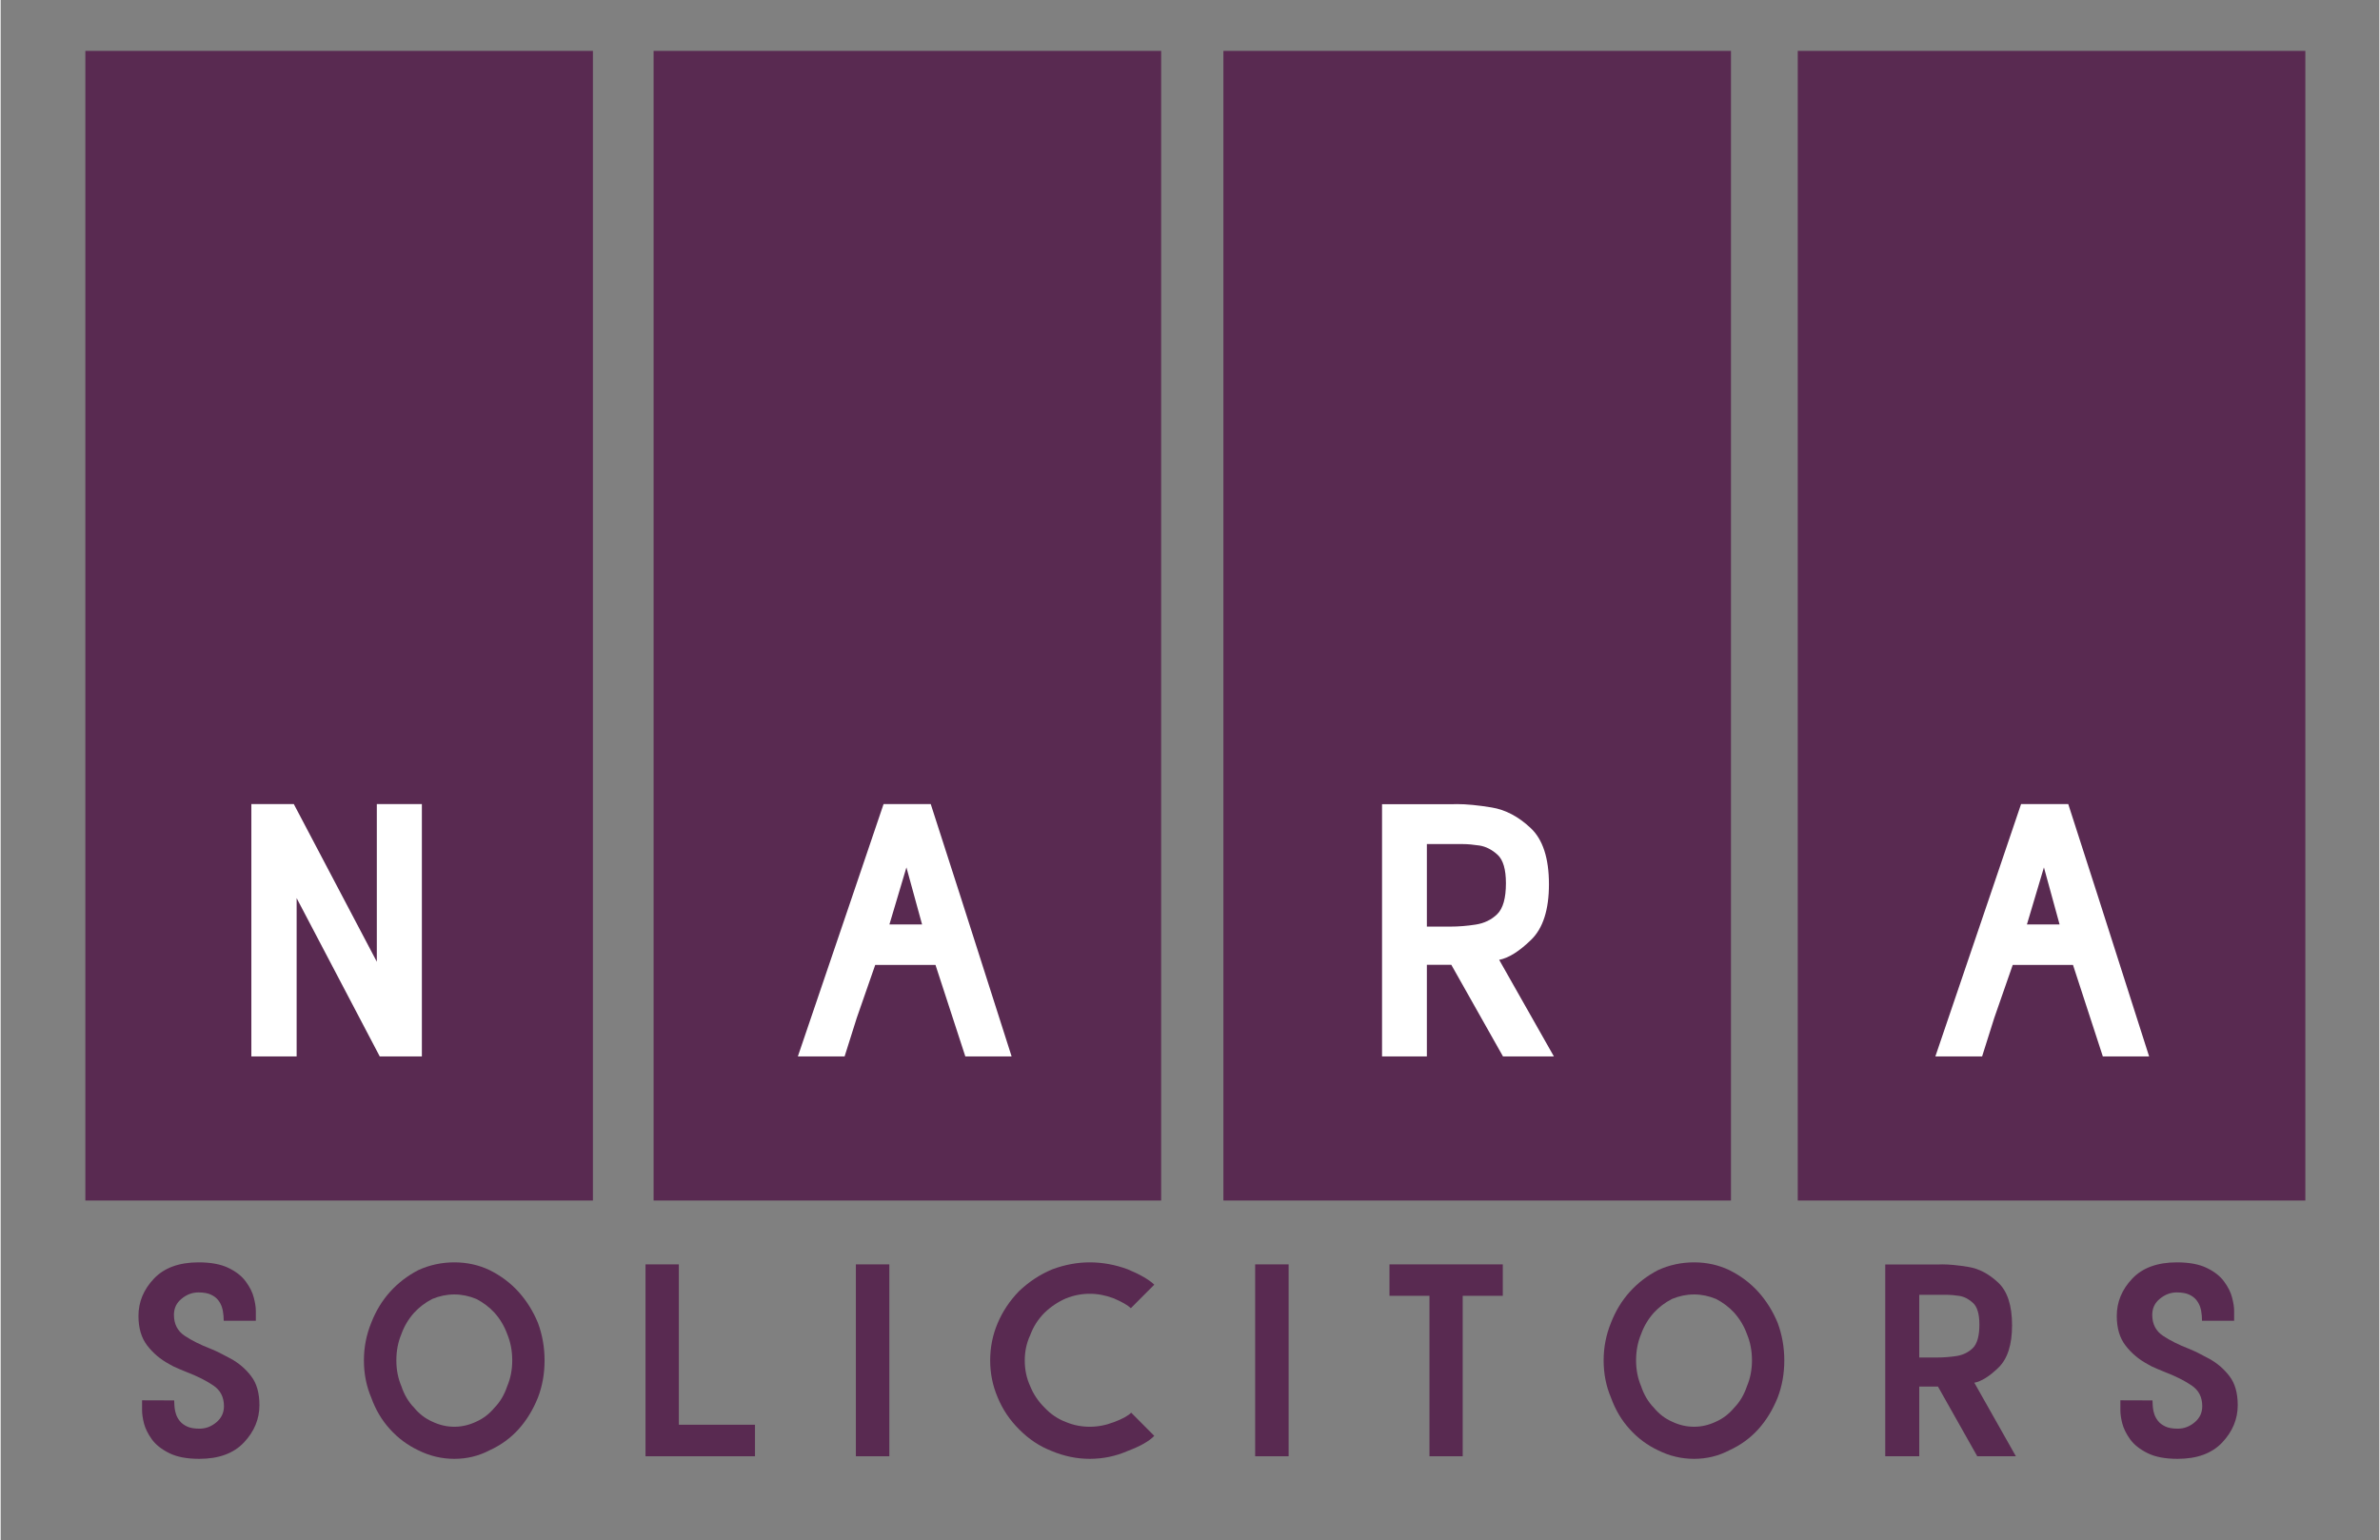 <?xml version="1.0" encoding="UTF-8"?> <svg xmlns="http://www.w3.org/2000/svg" xmlns:xlink="http://www.w3.org/1999/xlink" width="190" zoomAndPan="magnify" viewBox="0 0 330 213.75" height="123" preserveAspectRatio="xMidYMid meet" version="1.0"><rect x="0" y="0" width="330" height="213.75" fill="#808080" stroke="none"/><defs><g></g><clipPath id="1b0eac840b"><path d="M 11.75 7.059 L 82.168 7.059 L 82.168 166.621 L 11.75 166.621 Z M 11.75 7.059 " clip-rule="nonzero"></path></clipPath><clipPath id="b3fc200d0c"><path d="M 90.582 7.059 L 161 7.059 L 161 166.621 L 90.582 166.621 Z M 90.582 7.059 " clip-rule="nonzero"></path></clipPath><clipPath id="44cb1e61e1"><path d="M 169.633 7.059 L 240.051 7.059 L 240.051 166.621 L 169.633 166.621 Z M 169.633 7.059 " clip-rule="nonzero"></path></clipPath><clipPath id="b4c40db29c"><path d="M 249.316 7.059 L 319.734 7.059 L 319.734 166.621 L 249.316 166.621 Z M 249.316 7.059 " clip-rule="nonzero"></path></clipPath></defs><g clip-path="url(#1b0eac840b)"><path fill="#592a51" d="M -32.621 7.059 L 126.906 7.059 L 126.906 166.586 L -32.621 166.586 Z M -32.621 7.059 " fill-opacity="1" fill-rule="nonzero"></path></g><g clip-path="url(#b3fc200d0c)"><path fill="#592a51" d="M 46.207 7.059 L 205.734 7.059 L 205.734 166.586 L 46.207 166.586 Z M 46.207 7.059 " fill-opacity="1" fill-rule="nonzero"></path></g><g clip-path="url(#44cb1e61e1)"><path fill="#592a51" d="M 125.262 7.059 L 284.789 7.059 L 284.789 166.586 L 125.262 166.586 Z M 125.262 7.059 " fill-opacity="1" fill-rule="nonzero"></path></g><g fill="#ffffff" fill-opacity="1"><g transform="translate(33.155, 145.673)"><g><path d="M 25.281 -34.094 L 25.281 0.922 L 19.438 0.922 L 7.906 -21.047 L 7.906 0.922 L 1.625 0.922 L 1.625 -34.094 L 7.516 -34.094 L 19.031 -12.219 L 19.031 -34.094 Z M 25.281 -34.094 "></path></g></g></g><g fill="#ffffff" fill-opacity="1"><g transform="translate(108.987, 145.673)"><g><path d="M 14.312 -17.391 L 18.844 -17.391 L 16.672 -25.312 Z M 24.172 -21.281 L 31.266 0.922 L 24.844 0.922 L 20.703 -11.781 L 12.344 -11.781 L 9.781 -4.422 L 8.094 0.922 L 1.609 0.922 L 9.156 -21.281 L 13.5 -34.094 L 20.047 -34.094 Z M 24.172 -21.281 "></path></g></g></g><g fill="#ffffff" fill-opacity="1"><g transform="translate(190.017, 145.673)"><g><path d="M 7.844 -17.094 L 11.078 -17.094 C 12.234 -17.094 13.41 -17.188 14.609 -17.375 C 15.816 -17.562 16.816 -18.047 17.609 -18.828 C 18.41 -19.617 18.812 -21.047 18.812 -23.109 C 18.812 -25.035 18.426 -26.352 17.656 -27.062 C 16.883 -27.77 16.051 -28.195 15.156 -28.344 C 14.258 -28.477 13.492 -28.547 12.859 -28.547 L 7.844 -28.547 Z M 24.781 -22.969 C 24.781 -19.438 23.957 -16.867 22.312 -15.266 C 20.664 -13.66 19.188 -12.734 17.875 -12.484 L 25.469 0.922 L 18.406 0.922 L 11.234 -11.797 L 7.844 -11.797 L 7.844 0.922 L 1.625 0.922 L 1.625 -34.078 L 11.281 -34.078 C 11.52 -34.086 11.77 -34.094 12.031 -34.094 C 13.344 -34.094 14.945 -33.938 16.844 -33.625 C 18.75 -33.312 20.547 -32.363 22.234 -30.781 C 23.93 -29.195 24.781 -26.594 24.781 -22.969 Z M 24.781 -22.969 "></path></g></g></g><g fill="#592a51" fill-opacity="1"><g transform="translate(17.884, 201.371)"><g><path d="M 14.031 -12.844 C 15.156 -12.227 16.098 -11.422 16.859 -10.422 C 17.629 -9.43 18.016 -8.086 18.016 -6.391 C 18.016 -4.461 17.301 -2.738 15.875 -1.219 C 14.445 0.301 12.379 1.062 9.672 1.062 C 7.953 1.062 6.562 0.797 5.5 0.266 C 4.445 -0.254 3.645 -0.891 3.094 -1.641 C 2.551 -2.398 2.188 -3.133 2 -3.844 C 1.82 -4.562 1.734 -5.176 1.734 -5.688 L 1.734 -7.062 L 6.188 -7.047 L 6.219 -6.359 L 6.25 -6.016 C 6.27 -5.773 6.332 -5.488 6.438 -5.156 C 6.539 -4.832 6.711 -4.516 6.953 -4.203 C 7.191 -3.898 7.523 -3.645 7.953 -3.438 C 8.379 -3.227 8.961 -3.125 9.703 -3.125 C 10.555 -3.125 11.332 -3.414 12.031 -4 C 12.738 -4.582 13.094 -5.332 13.094 -6.25 C 13.094 -7.508 12.598 -8.469 11.609 -9.125 C 10.629 -9.789 9.422 -10.398 7.984 -10.953 C 7.254 -11.242 6.609 -11.52 6.047 -11.781 L 5.484 -12.094 C 4.273 -12.75 3.266 -13.602 2.453 -14.656 C 1.641 -15.707 1.234 -17.078 1.234 -18.766 C 1.234 -20.703 1.945 -22.426 3.375 -23.938 C 4.801 -25.445 6.867 -26.203 9.578 -26.203 C 11.285 -26.203 12.672 -25.941 13.734 -25.422 C 14.797 -24.91 15.598 -24.273 16.141 -23.516 C 16.691 -22.766 17.055 -22.031 17.234 -21.312 C 17.422 -20.594 17.516 -19.984 17.516 -19.484 L 17.516 -18.094 L 13.062 -18.094 L 13.031 -18.797 C 13.02 -18.867 13.004 -18.988 12.984 -19.156 C 12.973 -19.383 12.914 -19.66 12.812 -19.984 C 12.707 -20.316 12.535 -20.641 12.297 -20.953 C 12.055 -21.266 11.723 -21.52 11.297 -21.719 C 10.867 -21.926 10.285 -22.031 9.547 -22.031 C 8.703 -22.031 7.926 -21.738 7.219 -21.156 C 6.508 -20.582 6.156 -19.836 6.156 -18.922 C 6.156 -17.648 6.648 -16.68 7.641 -16.016 C 8.629 -15.359 9.836 -14.754 11.266 -14.203 C 11.992 -13.91 12.914 -13.457 14.031 -12.844 Z M 14.031 -12.844 "></path></g></g></g><g fill="#592a51" fill-opacity="1"><g transform="translate(49.161, 201.371)"><g><path d="M 21.109 -9 C 21.578 -10.102 21.812 -11.301 21.812 -12.594 C 21.812 -13.926 21.578 -15.148 21.109 -16.266 C 20.711 -17.359 20.125 -18.344 19.344 -19.219 C 18.633 -19.988 17.797 -20.625 16.828 -21.125 C 15.828 -21.539 14.812 -21.75 13.781 -21.75 C 12.738 -21.75 11.719 -21.539 10.719 -21.125 C 9.75 -20.625 8.91 -19.988 8.203 -19.219 C 7.422 -18.344 6.832 -17.359 6.438 -16.266 C 5.969 -15.148 5.734 -13.926 5.734 -12.594 C 5.734 -11.301 5.969 -10.102 6.438 -9 C 6.832 -7.82 7.422 -6.832 8.203 -6.031 C 8.91 -5.176 9.742 -4.535 10.703 -4.109 C 11.703 -3.629 12.727 -3.391 13.781 -3.391 C 14.82 -3.391 15.844 -3.629 16.844 -4.109 C 17.801 -4.535 18.633 -5.176 19.344 -6.031 C 20.125 -6.832 20.711 -7.82 21.109 -9 Z M 22.703 -22.094 C 23.816 -20.852 24.707 -19.426 25.375 -17.812 C 25.988 -16.156 26.297 -14.414 26.297 -12.594 C 26.297 -10.75 25.988 -9.031 25.375 -7.438 C 24.695 -5.75 23.805 -4.289 22.703 -3.062 C 21.586 -1.82 20.242 -0.844 18.672 -0.125 C 17.16 0.664 15.531 1.062 13.781 1.062 C 12.031 1.062 10.363 0.664 8.781 -0.125 C 7.27 -0.844 5.957 -1.82 4.844 -3.062 C 3.727 -4.281 2.863 -5.738 2.25 -7.438 C 1.57 -9.039 1.234 -10.758 1.234 -12.594 C 1.234 -14.406 1.57 -16.145 2.25 -17.812 C 2.883 -19.445 3.75 -20.875 4.844 -22.094 C 5.957 -23.332 7.27 -24.344 8.781 -25.125 C 10.352 -25.844 12.02 -26.203 13.781 -26.203 C 15.531 -26.203 17.16 -25.844 18.672 -25.125 C 20.242 -24.344 21.586 -23.332 22.703 -22.094 Z M 22.703 -22.094 "></path></g></g></g><g fill="#592a51" fill-opacity="1"><g transform="translate(88.228, 201.371)"><g><path d="M 5.859 -25.922 L 5.859 -3.672 L 16.422 -3.672 L 16.422 0.703 L 1.234 0.703 L 1.234 -25.922 Z M 5.859 -25.922 "></path></g></g></g><g fill="#592a51" fill-opacity="1"><g transform="translate(117.412, 201.371)"><g><path d="M 1.234 0.703 L 1.234 -25.922 L 5.875 -25.922 L 5.875 0.703 Z M 1.234 0.703 "></path></g></g></g><g fill="#592a51" fill-opacity="1"><g transform="translate(136.044, 201.371)"><g><path d="M 20.312 -0.031 C 18.645 0.695 16.891 1.062 15.047 1.062 C 13.254 1.062 11.488 0.695 9.75 -0.031 C 8.094 -0.676 6.613 -1.656 5.312 -2.969 C 3.969 -4.289 2.953 -5.797 2.266 -7.484 C 1.578 -9.098 1.234 -10.801 1.234 -12.594 C 1.234 -14.414 1.578 -16.133 2.266 -17.75 C 2.953 -19.383 3.941 -20.867 5.234 -22.203 C 6.598 -23.504 8.133 -24.516 9.844 -25.234 C 11.582 -25.879 13.316 -26.203 15.047 -26.203 C 16.828 -26.203 18.586 -25.879 20.328 -25.234 C 22.047 -24.516 23.27 -23.805 24 -23.109 L 20.75 -19.844 C 20.32 -20.258 19.535 -20.711 18.391 -21.203 C 17.273 -21.629 16.16 -21.844 15.047 -21.844 C 13.91 -21.844 12.812 -21.629 11.75 -21.203 C 10.625 -20.711 9.625 -20.039 8.75 -19.188 C 7.875 -18.301 7.223 -17.281 6.797 -16.125 C 6.285 -15.031 6.031 -13.852 6.031 -12.594 C 6.031 -11.301 6.285 -10.102 6.797 -9 C 7.234 -7.914 7.883 -6.941 8.75 -6.078 C 9.625 -5.141 10.633 -4.457 11.781 -4.031 C 12.82 -3.602 13.91 -3.391 15.047 -3.391 C 16.16 -3.391 17.273 -3.602 18.391 -4.031 C 19.547 -4.457 20.348 -4.895 20.797 -5.344 L 24 -2.125 C 23.27 -1.375 22.039 -0.676 20.312 -0.031 Z M 20.312 -0.031 "></path></g></g></g><g fill="#592a51" fill-opacity="1"><g transform="translate(172.807, 201.371)"><g><path d="M 1.234 0.703 L 1.234 -25.922 L 5.875 -25.922 L 5.875 0.703 Z M 1.234 0.703 "></path></g></g></g><g fill="#592a51" fill-opacity="1"><g transform="translate(191.44, 201.371)"><g><path d="M 1.234 -21.562 L 1.234 -25.922 L 16.953 -25.922 L 16.953 -21.562 L 11.391 -21.562 L 11.391 0.703 L 6.781 0.703 L 6.781 -21.562 Z M 1.234 -21.562 "></path></g></g></g><g fill="#592a51" fill-opacity="1"><g transform="translate(221.151, 201.371)"><g><path d="M 21.109 -9 C 21.578 -10.102 21.812 -11.301 21.812 -12.594 C 21.812 -13.926 21.578 -15.148 21.109 -16.266 C 20.711 -17.359 20.125 -18.344 19.344 -19.219 C 18.633 -19.988 17.797 -20.625 16.828 -21.125 C 15.828 -21.539 14.812 -21.75 13.781 -21.75 C 12.738 -21.75 11.719 -21.539 10.719 -21.125 C 9.75 -20.625 8.91 -19.988 8.203 -19.219 C 7.422 -18.344 6.832 -17.359 6.438 -16.266 C 5.969 -15.148 5.734 -13.926 5.734 -12.594 C 5.734 -11.301 5.969 -10.102 6.438 -9 C 6.832 -7.82 7.422 -6.832 8.203 -6.031 C 8.91 -5.176 9.742 -4.535 10.703 -4.109 C 11.703 -3.629 12.727 -3.391 13.781 -3.391 C 14.82 -3.391 15.844 -3.629 16.844 -4.109 C 17.801 -4.535 18.633 -5.176 19.344 -6.031 C 20.125 -6.832 20.711 -7.82 21.109 -9 Z M 22.703 -22.094 C 23.816 -20.852 24.707 -19.426 25.375 -17.812 C 25.988 -16.156 26.297 -14.414 26.297 -12.594 C 26.297 -10.75 25.988 -9.031 25.375 -7.438 C 24.695 -5.75 23.805 -4.289 22.703 -3.062 C 21.586 -1.82 20.242 -0.844 18.672 -0.125 C 17.16 0.664 15.531 1.062 13.781 1.062 C 12.031 1.062 10.363 0.664 8.781 -0.125 C 7.27 -0.844 5.957 -1.82 4.844 -3.062 C 3.727 -4.281 2.863 -5.738 2.25 -7.438 C 1.57 -9.039 1.234 -10.758 1.234 -12.594 C 1.234 -14.406 1.57 -16.145 2.25 -17.812 C 2.883 -19.445 3.75 -20.875 4.844 -22.094 C 5.957 -23.332 7.27 -24.344 8.781 -25.125 C 10.352 -25.844 12.02 -26.203 13.781 -26.203 C 15.531 -26.203 17.16 -25.844 18.672 -25.125 C 20.242 -24.344 21.586 -23.332 22.703 -22.094 Z M 22.703 -22.094 "></path></g></g></g><g fill="#592a51" fill-opacity="1"><g transform="translate(260.218, 201.371)"><g><path d="M 5.953 -13 L 8.422 -13 C 9.297 -13 10.191 -13.066 11.109 -13.203 C 12.023 -13.348 12.785 -13.719 13.391 -14.312 C 13.992 -14.914 14.297 -16 14.297 -17.562 C 14.297 -19.031 14 -20.035 13.406 -20.578 C 12.82 -21.117 12.191 -21.441 11.516 -21.547 C 10.836 -21.648 10.254 -21.703 9.766 -21.703 L 5.953 -21.703 Z M 18.828 -17.469 C 18.828 -14.781 18.203 -12.828 16.953 -11.609 C 15.703 -10.391 14.582 -9.688 13.594 -9.5 L 19.359 0.703 L 14 0.703 L 8.547 -8.969 L 5.953 -8.969 L 5.953 0.703 L 1.234 0.703 L 1.234 -25.906 L 8.578 -25.906 C 8.754 -25.914 8.941 -25.922 9.141 -25.922 C 10.141 -25.922 11.363 -25.801 12.812 -25.562 C 14.258 -25.32 15.625 -24.598 16.906 -23.391 C 18.188 -22.191 18.828 -20.219 18.828 -17.469 Z M 18.828 -17.469 "></path></g></g></g><g fill="#592a51" fill-opacity="1"><g transform="translate(292.339, 201.371)"><g><path d="M 14.031 -12.844 C 15.156 -12.227 16.098 -11.422 16.859 -10.422 C 17.629 -9.43 18.016 -8.086 18.016 -6.391 C 18.016 -4.461 17.301 -2.738 15.875 -1.219 C 14.445 0.301 12.379 1.062 9.672 1.062 C 7.953 1.062 6.562 0.797 5.5 0.266 C 4.445 -0.254 3.645 -0.891 3.094 -1.641 C 2.551 -2.398 2.188 -3.133 2 -3.844 C 1.82 -4.562 1.734 -5.176 1.734 -5.688 L 1.734 -7.062 L 6.188 -7.047 L 6.219 -6.359 L 6.25 -6.016 C 6.27 -5.773 6.332 -5.488 6.438 -5.156 C 6.539 -4.832 6.711 -4.516 6.953 -4.203 C 7.191 -3.898 7.523 -3.645 7.953 -3.438 C 8.379 -3.227 8.961 -3.125 9.703 -3.125 C 10.555 -3.125 11.332 -3.414 12.031 -4 C 12.738 -4.582 13.094 -5.332 13.094 -6.25 C 13.094 -7.508 12.598 -8.469 11.609 -9.125 C 10.629 -9.789 9.422 -10.398 7.984 -10.953 C 7.254 -11.242 6.609 -11.52 6.047 -11.781 L 5.484 -12.094 C 4.273 -12.75 3.266 -13.602 2.453 -14.656 C 1.641 -15.707 1.234 -17.078 1.234 -18.766 C 1.234 -20.703 1.945 -22.426 3.375 -23.938 C 4.801 -25.445 6.867 -26.203 9.578 -26.203 C 11.285 -26.203 12.672 -25.941 13.734 -25.422 C 14.797 -24.91 15.598 -24.273 16.141 -23.516 C 16.691 -22.766 17.055 -22.031 17.234 -21.312 C 17.422 -20.594 17.516 -19.984 17.516 -19.484 L 17.516 -18.094 L 13.062 -18.094 L 13.031 -18.797 C 13.02 -18.867 13.004 -18.988 12.984 -19.156 C 12.973 -19.383 12.914 -19.66 12.812 -19.984 C 12.707 -20.316 12.535 -20.641 12.297 -20.953 C 12.055 -21.266 11.723 -21.52 11.297 -21.719 C 10.867 -21.926 10.285 -22.031 9.547 -22.031 C 8.703 -22.031 7.926 -21.738 7.219 -21.156 C 6.508 -20.582 6.156 -19.836 6.156 -18.922 C 6.156 -17.648 6.648 -16.68 7.641 -16.016 C 8.629 -15.359 9.836 -14.754 11.266 -14.203 C 11.992 -13.91 12.914 -13.457 14.031 -12.844 Z M 14.031 -12.844 "></path></g></g></g><g fill="#592a51" fill-opacity="1"><g transform="translate(323.621, 201.371)"><g></g></g></g><g clip-path="url(#b4c40db29c)"><path fill="#592a51" d="M 204.945 7.059 L 364.473 7.059 L 364.473 166.586 L 204.945 166.586 Z M 204.945 7.059 " fill-opacity="1" fill-rule="nonzero"></path></g><g fill="#ffffff" fill-opacity="1"><g transform="translate(266.796, 145.673)"><g><path d="M 14.312 -17.391 L 18.844 -17.391 L 16.672 -25.312 Z M 24.172 -21.281 L 31.266 0.922 L 24.844 0.922 L 20.703 -11.781 L 12.344 -11.781 L 9.781 -4.422 L 8.094 0.922 L 1.609 0.922 L 9.156 -21.281 L 13.5 -34.094 L 20.047 -34.094 Z M 24.172 -21.281 "></path></g></g></g></svg> 